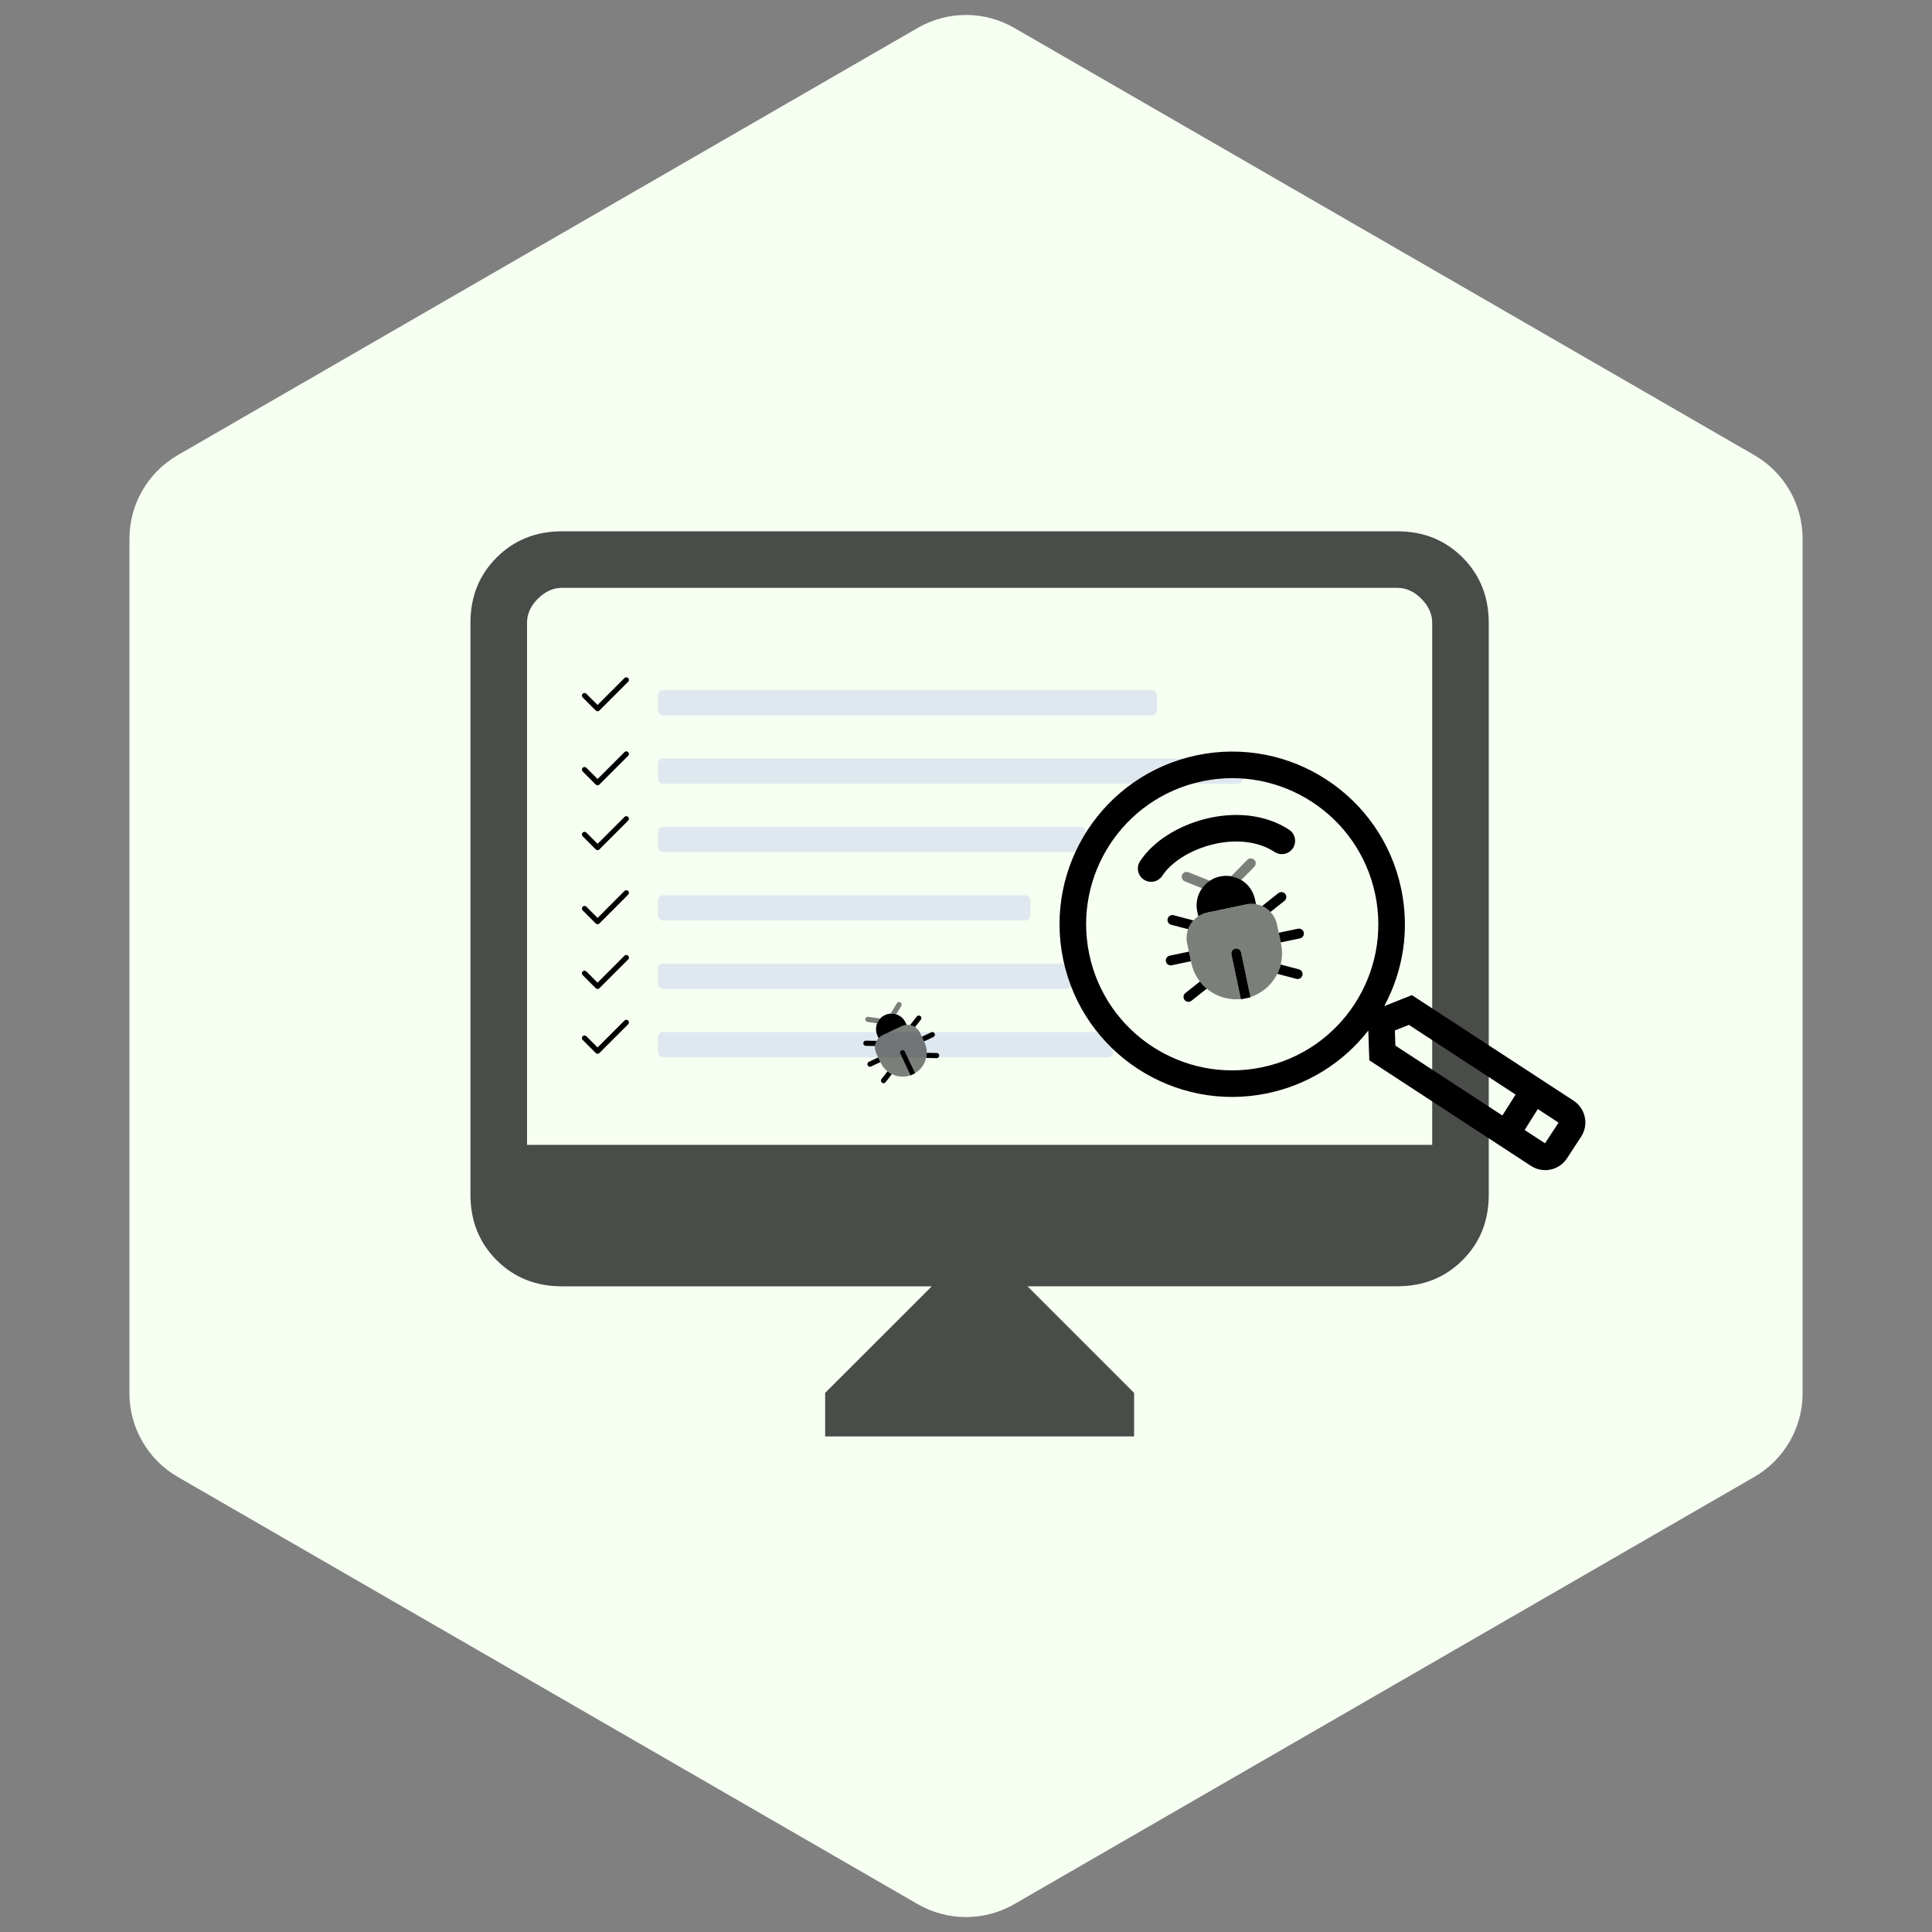 <svg width="40" height="40" viewBox="0 0 40 40" fill="none" xmlns="http://www.w3.org/2000/svg">
<rect x="0" y="0" width="40" height="40" fill="#808080" stroke="none"/>
<path d="M19 0.578C19.619 0.22 20.381 0.22 21 0.578L36.321 9.423C36.94 9.78 37.321 10.44 37.321 11.155V28.846C37.321 29.56 36.94 30.22 36.321 30.578L21 39.423C20.381 39.78 19.619 39.78 19 39.423L3.68 30.578C3.061 30.22 2.68 29.56 2.68 28.846V11.155C2.68 10.44 3.061 9.78 3.68 9.423L19 0.578Z" fill="#F6FFF2"/>
<rect x="13.621" y="14.287" width="10.332" height="0.524" rx="0.107" fill="#E0E8EF"/>
<rect x="13.621" y="15.703" width="12.115" height="0.524" rx="0.107" fill="#E0E8EF"/>
<rect x="13.621" y="17.119" width="8.863" height="0.524" rx="0.107" fill="#E0E8EF"/>
<rect x="13.621" y="18.535" width="7.713" height="0.524" rx="0.107" fill="#E0E8EF"/>
<rect x="13.621" y="19.951" width="8.57" height="0.524" rx="0.107" fill="#E0E8EF"/>
<rect x="13.621" y="21.367" width="9.427" height="0.524" rx="0.107" fill="#E0E8EF"/>
<path d="M12.967 14.077L12.372 14.672L12.102 14.402" stroke="black" stroke-width="0.108" stroke-linecap="round" stroke-linejoin="round"/>
<path d="M12.967 15.61L12.372 16.205L12.102 15.934" stroke="black" stroke-width="0.108" stroke-linecap="round" stroke-linejoin="round"/>
<path d="M12.967 16.952L12.372 17.547L12.102 17.276" stroke="black" stroke-width="0.108" stroke-linecap="round" stroke-linejoin="round"/>
<path d="M12.967 18.485L12.372 19.081L12.102 18.81" stroke="black" stroke-width="0.108" stroke-linecap="round" stroke-linejoin="round"/>
<path d="M12.967 19.826L12.372 20.421L12.102 20.151" stroke="black" stroke-width="0.108" stroke-linecap="round" stroke-linejoin="round"/>
<path d="M12.967 21.168L12.372 21.763L12.102 21.493" stroke="black" stroke-width="0.108" stroke-linecap="round" stroke-linejoin="round"/>
<path opacity="0.7" d="M17.084 29.74V28.838L19.291 26.632H11.633C11.093 26.632 10.643 26.451 10.283 26.091C9.922 25.73 9.741 25.279 9.74 24.739L9.74 12.893C9.74 12.353 9.921 11.903 10.283 11.542C10.644 11.181 11.094 11.001 11.632 11L28.931 11C29.47 11 29.92 11.181 30.281 11.542C30.642 11.904 30.822 12.354 30.823 12.893L30.823 24.739C30.823 25.278 30.642 25.728 30.281 26.089C29.919 26.451 29.469 26.631 28.93 26.631L21.273 26.631L23.48 28.838V29.74L17.084 29.74ZM10.912 23.703L29.652 23.703L29.652 12.893C29.652 12.712 29.577 12.547 29.427 12.396C29.277 12.245 29.112 12.171 28.931 12.171L11.632 12.171C11.452 12.171 11.287 12.246 11.136 12.396C10.986 12.546 10.911 12.712 10.912 12.893L10.912 23.703Z" fill="black"/>
<g clip-path="url(#clip0_2806_8769)">
<path opacity="0.5" fill-rule="evenodd" clip-rule="evenodd" d="M26.438 19.138L26.523 19.545C26.571 19.774 26.533 20.013 26.415 20.216C26.298 20.419 26.11 20.571 25.887 20.643L25.693 19.719C25.688 19.693 25.672 19.669 25.649 19.655C25.627 19.64 25.599 19.635 25.573 19.64C25.546 19.646 25.523 19.662 25.508 19.684C25.494 19.707 25.488 19.734 25.494 19.761L25.688 20.685C25.455 20.708 25.221 20.645 25.032 20.506C24.843 20.368 24.712 20.164 24.664 19.935L24.578 19.528C24.549 19.39 24.577 19.245 24.654 19.127C24.732 19.008 24.853 18.925 24.992 18.896L25.805 18.725C25.944 18.696 26.088 18.723 26.207 18.801C26.326 18.878 26.409 19 26.438 19.138Z" fill="black"/>
<path d="M26.517 19.511L26.475 19.312L26.873 19.228C26.9 19.223 26.927 19.228 26.95 19.243C26.973 19.258 26.988 19.281 26.994 19.307C26.999 19.334 26.994 19.361 26.979 19.384C26.965 19.406 26.942 19.422 26.915 19.428L26.517 19.511ZM26.445 20.162C26.475 20.101 26.499 20.037 26.516 19.97L26.888 20.068C26.901 20.071 26.914 20.077 26.926 20.085C26.937 20.093 26.946 20.103 26.954 20.114C26.961 20.126 26.966 20.139 26.968 20.153C26.97 20.166 26.969 20.18 26.965 20.194C26.962 20.207 26.956 20.22 26.947 20.23C26.939 20.241 26.928 20.25 26.916 20.257C26.904 20.264 26.891 20.268 26.877 20.269C26.863 20.27 26.849 20.269 26.836 20.265L26.445 20.162ZM24.843 20.321C24.885 20.376 24.933 20.425 24.985 20.468L24.668 20.72C24.647 20.737 24.62 20.744 24.593 20.741C24.566 20.738 24.542 20.724 24.525 20.703C24.509 20.682 24.501 20.655 24.504 20.628C24.507 20.602 24.52 20.577 24.541 20.561L24.843 20.321ZM24.616 19.702L24.217 19.786C24.191 19.791 24.168 19.807 24.153 19.83C24.138 19.852 24.133 19.88 24.139 19.906C24.144 19.933 24.16 19.956 24.183 19.971C24.205 19.985 24.233 19.99 24.259 19.985L24.657 19.901L24.616 19.702ZM26.131 18.758L26.465 18.493C26.475 18.485 26.487 18.478 26.5 18.474C26.513 18.47 26.527 18.469 26.54 18.47C26.554 18.471 26.567 18.476 26.579 18.482C26.591 18.488 26.601 18.497 26.61 18.508C26.618 18.519 26.624 18.531 26.628 18.544C26.631 18.557 26.633 18.571 26.631 18.584C26.629 18.598 26.625 18.611 26.618 18.622C26.611 18.634 26.602 18.644 26.591 18.653L26.304 18.881C26.255 18.829 26.196 18.787 26.131 18.758M24.709 19.057C24.66 19.109 24.623 19.171 24.599 19.238L24.244 19.145C24.219 19.137 24.198 19.12 24.185 19.097C24.172 19.074 24.169 19.047 24.175 19.022C24.182 18.996 24.198 18.974 24.221 18.96C24.243 18.947 24.27 18.942 24.296 18.948L24.709 19.057ZM26.004 18.72L25.983 18.618C25.949 18.459 25.855 18.321 25.719 18.232C25.583 18.144 25.418 18.113 25.26 18.146C25.101 18.179 24.962 18.274 24.874 18.41C24.785 18.545 24.754 18.71 24.787 18.869L24.809 18.971C24.865 18.934 24.927 18.909 24.992 18.895L25.806 18.724C25.873 18.71 25.94 18.709 26.004 18.72Z" fill="black"/>
<path opacity="0.5" d="M24.473 18.115C24.463 18.14 24.464 18.168 24.474 18.193C24.485 18.218 24.505 18.238 24.53 18.247L24.887 18.391C24.931 18.33 24.985 18.277 25.047 18.235L24.606 18.059C24.581 18.049 24.553 18.049 24.528 18.059C24.503 18.07 24.483 18.09 24.473 18.115ZM25.699 18.22C25.635 18.182 25.564 18.155 25.49 18.142L25.823 17.803C25.833 17.793 25.844 17.786 25.856 17.78C25.868 17.775 25.882 17.772 25.895 17.772C25.909 17.772 25.922 17.774 25.934 17.779C25.947 17.784 25.958 17.791 25.968 17.801C25.978 17.81 25.985 17.822 25.991 17.834C25.996 17.846 25.998 17.86 25.998 17.873C25.998 17.887 25.996 17.9 25.991 17.912C25.986 17.925 25.978 17.936 25.969 17.946L25.699 18.22Z" fill="black"/>
<path fill-rule="evenodd" clip-rule="evenodd" d="M25.574 19.64C25.601 19.635 25.628 19.64 25.651 19.655C25.673 19.669 25.689 19.692 25.695 19.719L25.89 20.649L25.691 20.69L25.495 19.761C25.49 19.734 25.495 19.707 25.51 19.684C25.525 19.662 25.548 19.646 25.574 19.64Z" fill="black"/>
</g>
<path d="M25.095 17.486C24.63 17.603 24.242 17.858 24.063 18.133C24.044 18.163 24.018 18.189 23.988 18.209C23.959 18.23 23.925 18.244 23.89 18.251C23.854 18.259 23.818 18.259 23.782 18.252C23.747 18.246 23.713 18.232 23.683 18.212C23.652 18.193 23.627 18.167 23.606 18.137C23.586 18.107 23.571 18.074 23.564 18.038C23.557 18.003 23.556 17.967 23.563 17.931C23.57 17.896 23.583 17.862 23.603 17.832C23.879 17.409 24.406 17.092 24.961 16.953C25.52 16.813 26.168 16.838 26.689 17.178C26.751 17.218 26.793 17.281 26.808 17.352C26.823 17.424 26.809 17.498 26.769 17.559C26.729 17.62 26.667 17.663 26.595 17.678C26.524 17.693 26.45 17.679 26.389 17.639C26.034 17.407 25.556 17.37 25.095 17.486" fill="black"/>
<path fill-rule="evenodd" clip-rule="evenodd" d="M28.329 21.336C27.81 22.002 27.072 22.462 26.246 22.634C24.314 23.04 22.419 21.802 22.013 19.87C21.608 17.938 22.846 16.043 24.778 15.637C26.71 15.232 28.605 16.47 29.01 18.402C29.191 19.261 29.046 20.114 28.659 20.831L29.232 20.603L32.58 22.789C32.828 22.952 32.898 23.285 32.736 23.533L32.442 23.983C32.279 24.231 31.947 24.301 31.698 24.139L28.35 21.952L28.329 21.336ZM28.472 18.515C28.815 20.149 27.768 21.753 26.133 22.096C24.498 22.439 22.895 21.392 22.552 19.757C22.209 18.122 23.256 16.519 24.89 16.176C26.525 15.833 28.129 16.88 28.472 18.515ZM31.379 22.662L29.17 21.219L28.879 21.335L28.89 21.648L31.105 23.095L31.379 22.662ZM31.566 23.395L31.988 23.671L32.268 23.243L31.839 22.962L31.566 23.395Z" fill="black"/>
<g clip-path="url(#clip1_2806_8769)">
<path opacity="0.5" fill-rule="evenodd" clip-rule="evenodd" d="M19.046 21.379L19.139 21.577C19.192 21.688 19.202 21.815 19.166 21.933C19.131 22.052 19.053 22.153 18.948 22.217L18.736 21.768C18.73 21.755 18.719 21.745 18.705 21.74C18.692 21.735 18.677 21.736 18.664 21.742C18.651 21.748 18.642 21.759 18.637 21.773C18.632 21.786 18.633 21.801 18.639 21.814L18.852 22.263C18.735 22.303 18.608 22.299 18.494 22.252C18.38 22.204 18.288 22.116 18.235 22.005L18.142 21.807C18.11 21.739 18.106 21.662 18.131 21.592C18.156 21.522 18.208 21.464 18.276 21.432L18.671 21.245C18.738 21.213 18.816 21.21 18.886 21.235C18.956 21.26 19.014 21.312 19.046 21.379Z" fill="black"/>
<path d="M19.132 21.561L19.086 21.465L19.28 21.373C19.292 21.367 19.307 21.366 19.321 21.371C19.334 21.376 19.345 21.386 19.351 21.398C19.357 21.411 19.358 21.426 19.353 21.439C19.348 21.453 19.338 21.464 19.325 21.47L19.132 21.561ZM19.175 21.903C19.183 21.869 19.187 21.833 19.188 21.797L19.39 21.801C19.397 21.801 19.405 21.802 19.411 21.805C19.418 21.807 19.424 21.811 19.429 21.817C19.435 21.822 19.439 21.828 19.441 21.834C19.444 21.841 19.445 21.848 19.445 21.856C19.445 21.863 19.443 21.87 19.44 21.877C19.437 21.883 19.433 21.889 19.428 21.894C19.422 21.899 19.416 21.903 19.409 21.905C19.402 21.907 19.395 21.908 19.388 21.908L19.175 21.903ZM18.375 22.181C18.403 22.204 18.433 22.223 18.465 22.239L18.334 22.407C18.325 22.418 18.312 22.425 18.298 22.427C18.284 22.428 18.27 22.424 18.259 22.416C18.248 22.407 18.241 22.394 18.239 22.38C18.237 22.366 18.241 22.352 18.25 22.341L18.375 22.181ZM18.182 21.892L17.989 21.984C17.976 21.99 17.966 22.001 17.961 22.014C17.956 22.028 17.957 22.043 17.963 22.055C17.969 22.068 17.98 22.078 17.993 22.083C18.007 22.088 18.021 22.087 18.034 22.081L18.228 21.989L18.182 21.892ZM18.842 21.223L18.98 21.047C18.984 21.041 18.99 21.036 18.996 21.033C19.002 21.029 19.009 21.027 19.016 21.026C19.023 21.025 19.03 21.025 19.037 21.027C19.044 21.029 19.051 21.032 19.056 21.037C19.062 21.041 19.067 21.046 19.07 21.053C19.073 21.059 19.076 21.066 19.076 21.073C19.077 21.08 19.076 21.087 19.075 21.094C19.072 21.101 19.069 21.107 19.064 21.113L18.945 21.265C18.914 21.244 18.879 21.23 18.842 21.223M18.151 21.55C18.132 21.583 18.121 21.619 18.117 21.657L17.924 21.653C17.91 21.652 17.897 21.646 17.887 21.636C17.878 21.625 17.873 21.612 17.873 21.598C17.874 21.584 17.879 21.571 17.889 21.561C17.899 21.551 17.912 21.546 17.926 21.546L18.151 21.55ZM18.772 21.219L18.749 21.17C18.712 21.093 18.647 21.033 18.567 21.005C18.486 20.976 18.398 20.98 18.321 21.017C18.244 21.053 18.184 21.119 18.156 21.199C18.127 21.279 18.131 21.368 18.168 21.445L18.191 21.494C18.215 21.469 18.244 21.448 18.276 21.433L18.671 21.246C18.704 21.23 18.738 21.222 18.772 21.219Z" fill="black"/>
<path opacity="0.5" d="M17.915 21.097C17.913 21.111 17.916 21.125 17.925 21.137C17.933 21.148 17.946 21.156 17.96 21.158L18.161 21.187C18.175 21.151 18.197 21.117 18.223 21.088L17.976 21.052C17.962 21.05 17.947 21.053 17.936 21.062C17.925 21.07 17.917 21.083 17.915 21.097ZM18.555 21.001C18.517 20.989 18.478 20.984 18.439 20.986L18.568 20.772C18.571 20.766 18.576 20.76 18.581 20.756C18.587 20.752 18.594 20.749 18.601 20.747C18.607 20.745 18.614 20.745 18.622 20.746C18.628 20.747 18.635 20.749 18.641 20.753C18.647 20.757 18.653 20.761 18.657 20.767C18.661 20.773 18.664 20.779 18.666 20.786C18.668 20.793 18.668 20.8 18.667 20.807C18.666 20.814 18.663 20.821 18.659 20.827L18.555 21.001Z" fill="black"/>
<path fill-rule="evenodd" clip-rule="evenodd" d="M18.664 21.743C18.677 21.737 18.691 21.736 18.705 21.741C18.718 21.745 18.729 21.755 18.735 21.768L18.949 22.22L18.852 22.266L18.638 21.814C18.632 21.801 18.631 21.787 18.636 21.773C18.641 21.76 18.651 21.749 18.664 21.743Z" fill="black"/>
</g>
<defs>
<clipPath id="clip0_2806_8769">
<rect width="3.257" height="3.257" fill="white" transform="translate(23.582 18.082) rotate(-11.85)"/>
</clipPath>
<clipPath id="clip1_2806_8769">
<rect width="1.714" height="1.714" fill="white" transform="translate(17.455 21.189) rotate(-25.33)"/>
</clipPath>
</defs>
</svg>
